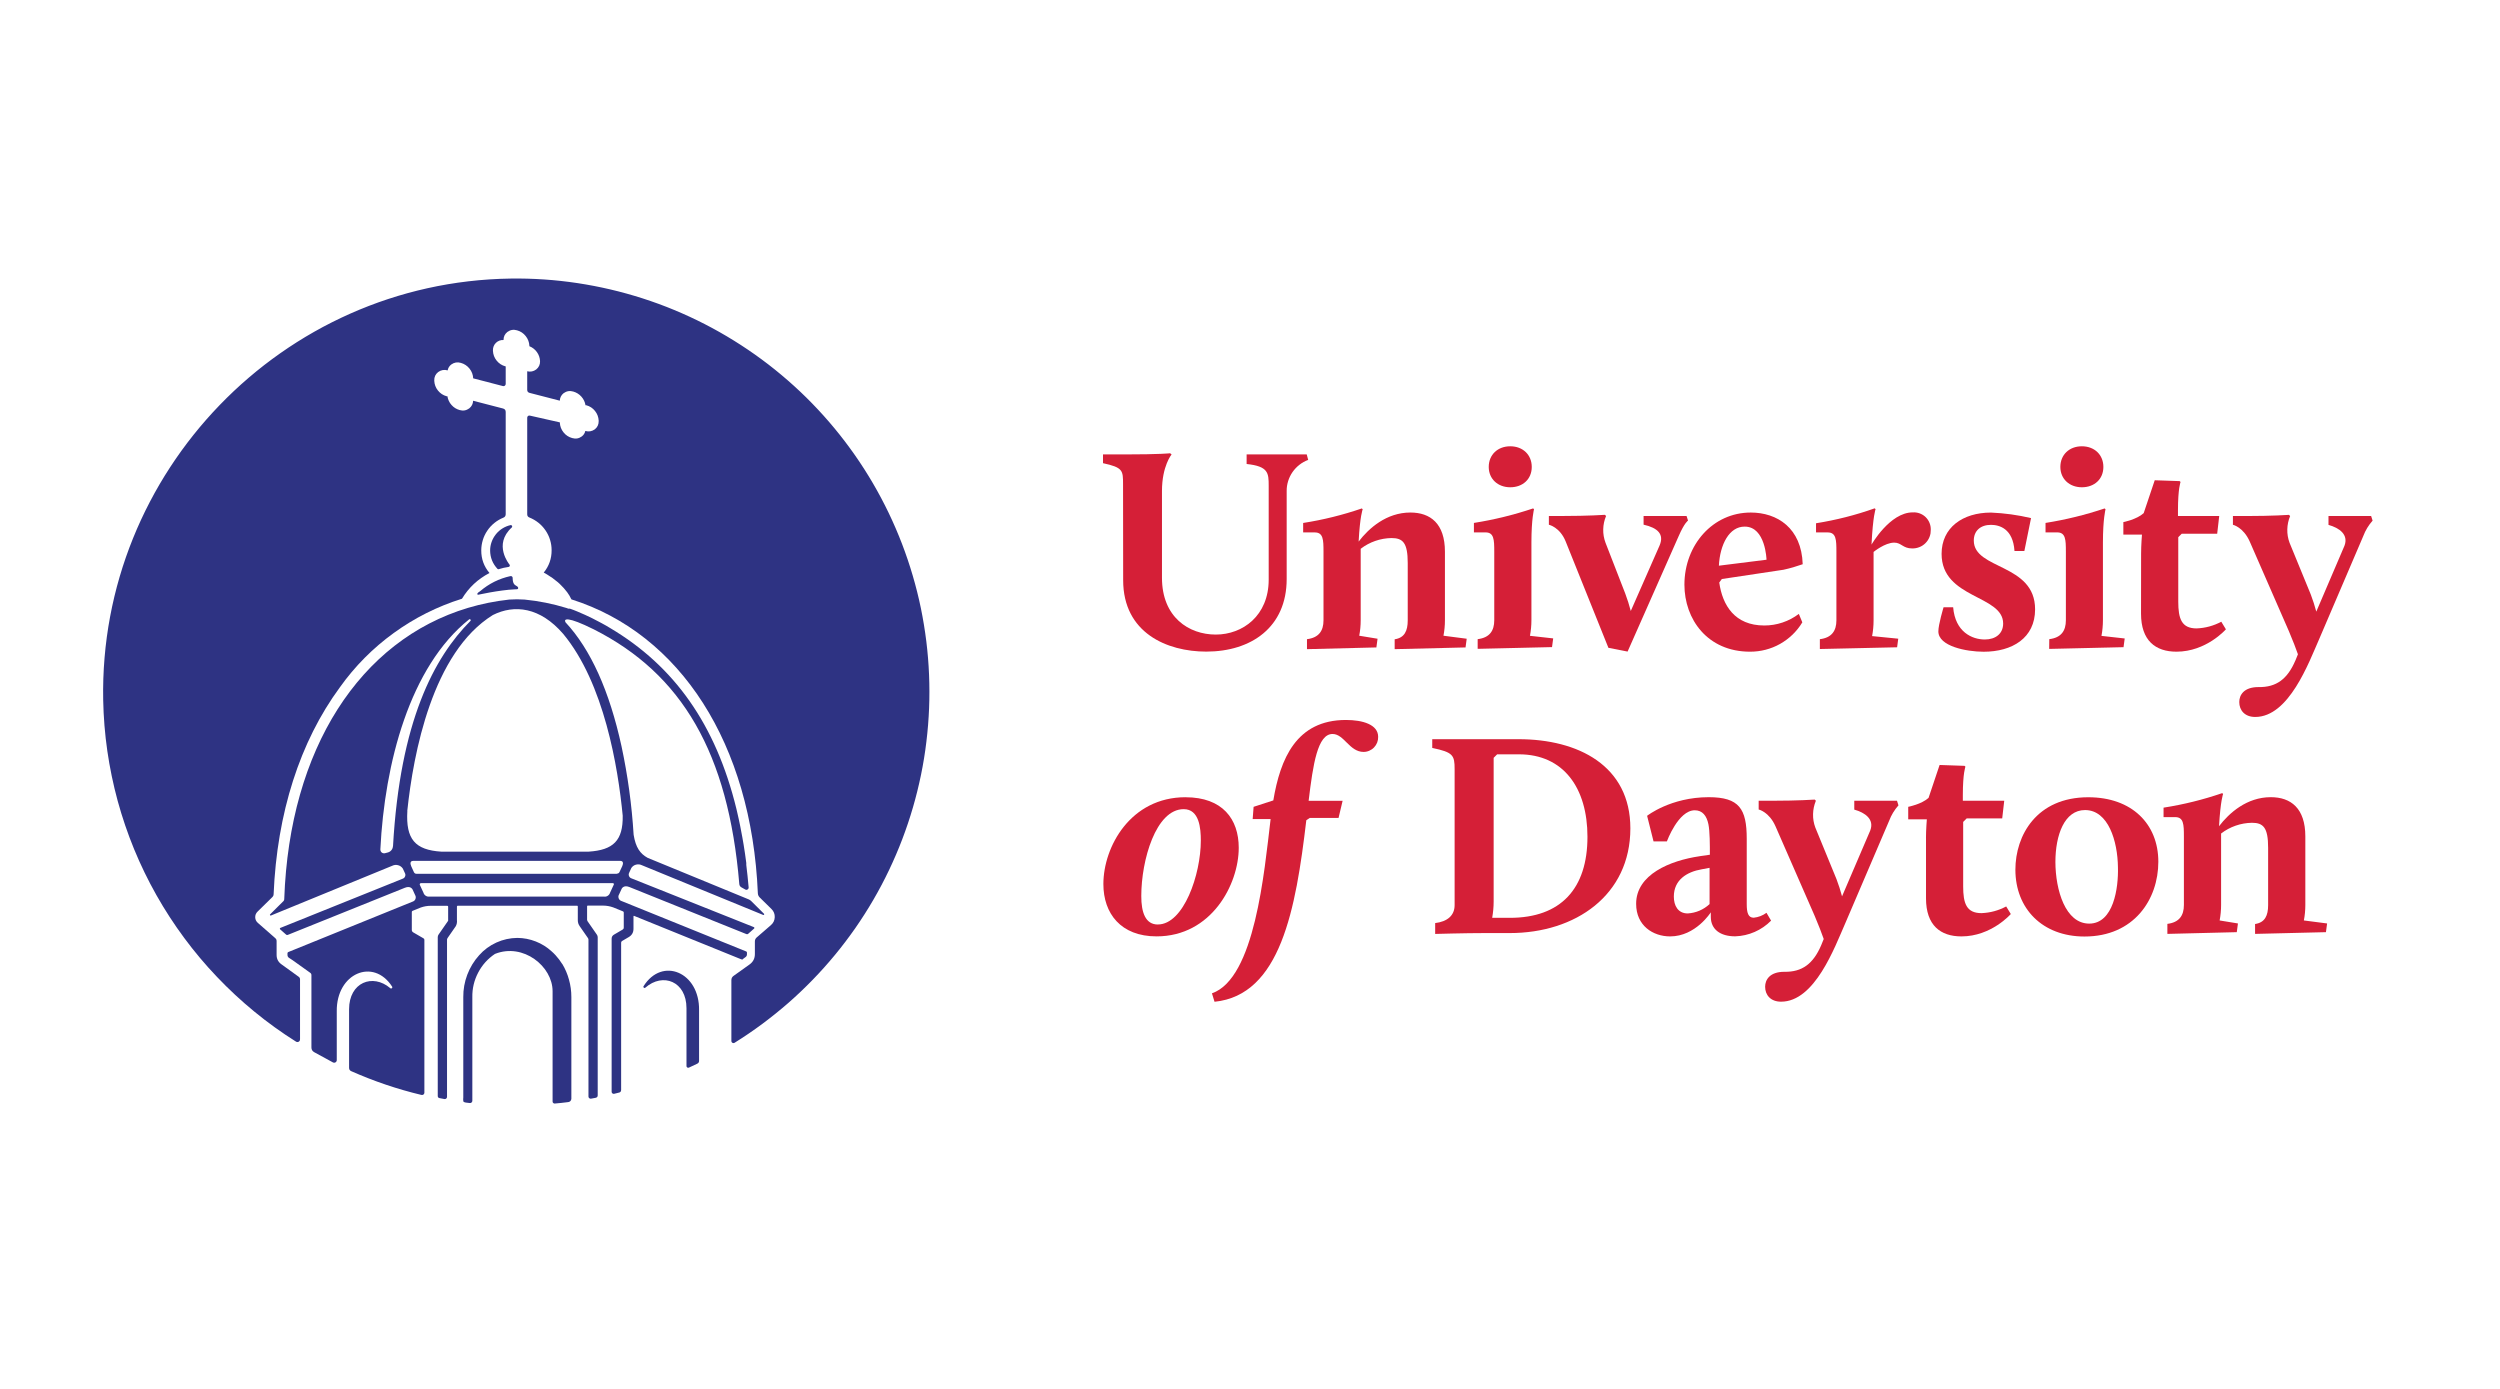 <?xml version="1.0" encoding="UTF-8"?>
<svg id="Layer_1" data-name="Layer 1" xmlns="http://www.w3.org/2000/svg" viewBox="0 0 666 370">
  <path d="M136.02,74.21c-60.76,.85-109.67,51.54-108.53,112.29,.09,4.54,.45,9.05,1.1,13.55,.65,4.49,1.57,8.93,2.76,13.31,1.2,4.38,2.66,8.67,4.38,12.87,1.73,4.2,3.71,8.28,5.94,12.23,2.23,3.95,4.7,7.75,7.4,11.4,2.7,3.65,5.62,7.12,8.75,10.4,3.13,3.29,6.45,6.37,9.96,9.25,3.51,2.88,7.19,5.53,11.03,7.95,.28,.19,.57,.19,.85,0,.3-.17,.27-.7,.27-.7v-15.85c0-.3-.12-.54-.37-.71l-4.61-3.33c-.84-.61-1.26-1.43-1.26-2.47v-3.77c0-.26-.1-.48-.3-.66l-4.69-4.11c-.45-.39-.69-.88-.71-1.48h0c-.01-.6,.19-1.1,.62-1.52l3.98-3.91c.19-.18,.29-.41,.3-.67,.9-21.65,7-40.71,17.66-55.19,3.99-5.6,8.77-10.42,14.33-14.45,5.57-4.04,11.63-7.08,18.19-9.14,1.8-2.97,4.25-5.26,7.33-6.85-1.47-1.74-2.2-3.74-2.19-6.02h0c0-.94,.14-1.85,.41-2.75,.27-.9,.67-1.73,1.2-2.51,.52-.78,1.15-1.46,1.88-2.05,.73-.59,1.53-1.06,2.39-1.41,.41-.16,.62-.46,.63-.91v-27.25c0-.5-.25-.81-.73-.93l-7.95-2.06c-.03,.83-.38,1.51-1.03,2.03-.78,.57-1.63,.72-2.56,.45-.86-.24-1.58-.69-2.17-1.36-.59-.66-.95-1.44-1.09-2.32h-.21c-.94-.26-1.7-.77-2.31-1.52-.61-.76-.93-1.62-.98-2.59v-.08c-.04-.92,.31-1.67,1.03-2.25,.77-.56,1.62-.71,2.54-.45,.12-.64,.43-1.16,.95-1.56,.78-.57,1.64-.71,2.56-.44,.93,.26,1.7,.77,2.31,1.53,.61,.76,.93,1.62,.98,2.59h0l7.92,2.06c.19,.05,.36,.02,.51-.1,.15-.12,.23-.28,.23-.47v-4.69h-.11c-.93-.26-1.7-.77-2.31-1.53-.61-.76-.93-1.62-.98-2.59v-.15c-.01-.37,.05-.74,.19-1.08,.14-.35,.34-.65,.61-.91,.27-.26,.58-.46,.93-.59,.35-.13,.71-.18,1.09-.16,0-.88,.34-1.6,1.03-2.15,.79-.57,1.65-.71,2.58-.43,.93,.26,1.7,.77,2.3,1.53,.6,.76,.93,1.62,.98,2.58v.12c.82,.33,1.49,.85,2.01,1.57,.51,.72,.79,1.52,.83,2.41h0c.03,.91-.32,1.65-1.03,2.22-.72,.53-1.52,.69-2.39,.48v4.95c0,.42,.21,.69,.62,.8l8.06,2.08c.04-.81,.38-1.48,1.01-1.99,.79-.57,1.65-.72,2.58-.44,.85,.24,1.57,.69,2.16,1.35,.59,.66,.96,1.43,1.1,2.3h.22c.94,.26,1.71,.76,2.31,1.52,.61,.76,.93,1.62,.98,2.59v.08c.02,.9-.31,1.64-1.01,2.21-.78,.56-1.63,.71-2.55,.45-.13,.59-.44,1.07-.92,1.44-.78,.58-1.64,.73-2.58,.45-.94-.26-1.71-.76-2.31-1.52-.61-.76-.93-1.62-.98-2.59v-.07l-7.98-1.8c-.18-.05-.35-.02-.49,.1-.15,.11-.22,.27-.22,.45v25.75c0,.42,.21,.71,.6,.85,.87,.35,1.67,.82,2.4,1.4,.73,.59,1.36,1.27,1.89,2.05,.53,.78,.93,1.61,1.2,2.51,.28,.9,.41,1.82,.41,2.75h0c.01,2.24-.69,4.23-2.1,5.96,.32,.15,.6,.33,.9,.51,.97,.58,1.88,1.23,2.74,1.96l.55,.48,.14,.14c.7,.66,1.34,1.38,1.92,2.15,.44,.59,.81,1.22,1.12,1.89,28.94,9.16,47.98,38.38,49.67,78.29,.02,.45,.19,.83,.51,1.14l3.13,3.07c.6,.6,.89,1.32,.86,2.17h0c-.03,.85-.36,1.54-1,2.1l-3.8,3.29c-.33,.29-.5,.66-.49,1.1v3.33c0,1.15-.45,2.06-1.37,2.74l-4.3,3.07c-.4,.28-.59,.65-.59,1.14v16.22c0,.1,.03,.2,.08,.28,.05,.09,.12,.15,.21,.2,.09,.05,.18,.08,.28,.07,.1,0,.2-.03,.28-.08,2.53-1.58,4.99-3.25,7.39-5.03,2.39-1.78,4.71-3.65,6.96-5.61,2.24-1.96,4.4-4.02,6.48-6.16,2.08-2.14,4.06-4.36,5.96-6.66,1.9-2.3,3.69-4.68,5.4-7.12,1.7-2.45,3.3-4.96,4.8-7.54,1.5-2.58,2.89-5.21,4.17-7.9,1.28-2.69,2.46-5.43,3.52-8.22,1.06-2.79,2.01-5.61,2.84-8.47,.83-2.86,1.55-5.76,2.15-8.68,.6-2.92,1.08-5.86,1.43-8.82,.36-2.96,.6-5.93,.72-8.91,.12-2.98,.11-5.96-.01-8.94-.12-2.98-.37-5.95-.73-8.91-.37-2.96-.85-5.9-1.45-8.82-.6-2.92-1.33-5.81-2.17-8.67-.84-2.86-1.79-5.68-2.86-8.47-1.07-2.78-2.25-5.52-3.54-8.21-1.29-2.69-2.69-5.32-4.19-7.89-1.5-2.57-3.11-5.08-4.82-7.53-1.71-2.44-3.51-4.81-5.41-7.11-1.9-2.3-3.89-4.51-5.97-6.65-2.08-2.14-4.24-4.18-6.49-6.14-2.25-1.96-4.57-3.83-6.97-5.6s-4.87-3.44-7.4-5.01c-2.53-1.57-5.13-3.04-7.78-4.4-2.65-1.36-5.36-2.61-8.11-3.75-2.75-1.14-5.55-2.17-8.39-3.08-2.84-.91-5.71-1.71-8.61-2.39-2.9-.68-5.83-1.24-8.78-1.69-2.95-.44-5.91-.77-8.89-.97-2.98-.2-5.95-.28-8.93-.24h0Z" fill="#2e3383"/>
  <path d="M171.44,262.71c-.09,.15-.07,.28,.06,.4,.13,.12,.27,.12,.41,.01,4.69-4.11,10.97-1.69,10.97,5.48v15.4c0,.16,.07,.29,.21,.38,.14,.09,.28,.1,.44,.03l2.23-1.05c.31-.15,.47-.4,.47-.74v-13.49c.16-10.15-9.82-14.31-14.78-6.42Z" fill="#2e3383"/>
  <path d="M136.06,139.88c-.78,.17-1.5,.46-2.18,.88-.68,.42-1.26,.93-1.76,1.55-.5,.62-.88,1.3-1.15,2.05-.27,.75-.4,1.52-.4,2.31,.02,1.88,.68,3.51,1.96,4.88,.11,.11,.23,.13,.37,.07,.83-.27,1.68-.46,2.55-.58,.17-.01,.29-.1,.35-.26,.06-.16,.02-.3-.1-.42,0,0-4.4-5.28,.64-9.84,.12-.12,.15-.26,.07-.42-.07-.16-.19-.23-.36-.22h0Z" fill="#2e3383"/>
  <path d="M127.18,158.34s.08,.1,.19,.1l1.37-.27c2.24-.47,4.51-.82,6.79-1.06h0c1.37-.12,1.82-.1,2.21-.14,.38-.04,.47-.53-.11-.85-.58-.32-1.03-.62-1.06-2.11,0-.04,0-.08,0-.12-.08-.33-.29-.46-.62-.41-3.02,.67-5.7,2.01-8.05,4.02-.85,.51-.77,.74-.73,.85Z" fill="#2e3383"/>
  <path d="M149.77,256.8c-.52-.83-1.11-1.61-1.77-2.33-.33-.36-.67-.7-1.03-1.01-1.25-1.15-2.66-2.03-4.24-2.65-1.58-.62-3.22-.94-4.91-.95-1.95,.02-3.81,.43-5.58,1.23-1.77,.81-3.31,1.93-4.6,3.39-1.38,1.53-2.43,3.26-3.16,5.19-.73,1.93-1.08,3.92-1.06,5.98v26.7c-.04,.32-.04,.65,0,.97,0,.15,.15,.33,.71,.41l1.03,.12c.18,.02,.34-.03,.47-.15,.13-.12,.2-.27,.2-.45v-27.61c-.04-2.31,.48-4.48,1.55-6.53,1.07-2.04,2.56-3.71,4.48-4.99,7.53-3,15.35,3.32,15.35,9.94v29.39c0,.16,.06,.29,.18,.39,.12,.11,.25,.15,.41,.14,1.16-.1,2.32-.22,3.47-.37,.25,0,.46-.08,.65-.26,.18-.17,.28-.38,.29-.63v-27.09c0-1.59-.21-3.15-.64-4.67-.4-1.47-.99-2.86-1.78-4.17h0Z" fill="#2e3383"/>
  <path d="M164.34,232.78h-53.37c-.33,0-.57-.15-.71-.45l-.7-1.54c-.33-.75-.32-1.45,.52-1.45h55.15c.84,0,.85,.67,.55,1.37l-.73,1.57c-.14,.3-.38,.46-.71,.45v.04Zm-.81,2.85l-1.01,2.19c-.1,.34-.3,.6-.59,.8-.29,.2-.61,.28-.96,.24h-46.61c-.35,.03-.67-.05-.96-.24-.29-.2-.49-.46-.59-.8l-.97-2.1c-.04-.11-.03-.21,.03-.3,.06-.09,.15-.15,.26-.15h51.17c.09,0,.15,.05,.2,.12,.05,.07,.06,.15,.03,.24h0Zm-55.03-19.59c1.62-15.41,6.72-42.22,22.8-52.2,5.73-2.87,12.57-2.12,18.74,5.03,10.9,13.13,14.6,35.48,15.85,48.42,.11,6.62-2.48,9.17-9.1,9.59h-39.21c-6.98-.44-9.51-3.29-9.06-10.84h-.01Zm-3.82,9.42c-.03,.39-.17,.74-.42,1.04-.25,.3-.57,.5-.95,.6l-.73,.19c-.16,.04-.31,.05-.47,.01-.16-.03-.3-.1-.42-.2-.13-.1-.22-.23-.28-.38-.06-.15-.09-.3-.08-.46,1.14-22.87,7.8-48.62,23.67-61.28,.13-.07,.24-.05,.34,.06,.1,.11,.1,.22,.02,.34-9.73,9.78-18.78,26.73-20.66,60.07h-.01Zm93.22,30.02l.69-.49c.27-.19,.4-.44,.4-.77v-.46c0-.14-.07-.24-.21-.3l-.21-.08-32.9-13.31-.21-.08c-.33-.14-.55-.39-.66-.73-.11-.35-.07-.67,.12-.98h0l.7-1.52s.49-1.07,2.01-.47l31.23,12.56c.17,.06,.32,.04,.45-.08l1.55-1.37c.07-.04,.11-.11,.11-.2s-.04-.15-.11-.2l-32.68-13.02c-.29-.11-.5-.31-.61-.6-.12-.29-.1-.58,.03-.86h0l.59-1.29c.3-.44,.71-.74,1.23-.88,.52-.14,1.02-.11,1.51,.12l32.35,13.26c.11,.07,.2,.05,.27-.06,.07-.11,.06-.2-.05-.27l-3.36-3.34c-.2-.2-.44-.36-.7-.47l-26.91-11.06c-1.99-1.1-3.18-2.74-3.73-6.15-.49-7.93-1.56-15.77-3.22-23.54-3.23-14.79-8.22-25.85-14.93-33.06-.52-.93,.37-1.67,7.55,1.89,23.5,11.9,35.82,32.9,38.75,67.84,.03,.39,.22,.68,.56,.88l1.06,.59c.2,.11,.4,.1,.6-.03,.19-.13,.28-.3,.27-.53-.18-2.04-.38-4.04-.63-6v-.52c-.21-1.66-.45-3.29-.71-4.88-.1-.62-.21-1.24-.32-1.85-.18-1.06-.38-2.08-.59-3.11-.26-1.27-.52-2.52-.82-3.76l-.2-.86c-5.48-22.41-16.53-37.99-33.65-48.14-.7-.41-1.37-.84-2.18-1.25l-.85-.45-.95-.49-.78-.41-1.26-.6-.71-.33c-.66-.29-1.37-.59-2.03-.88-.64-.26-1.27-.52-1.93-.74h-.42l-.53-.19c-3.63-1.11-7.34-1.86-11.12-2.23-1.37-.1-2.74-.1-4.11,0-3.72,.41-7.38,1.14-10.97,2.21h0c-28.79,8.62-47.55,37.6-48.95,77.48v.1c-.02,.29-.14,.52-.37,.69l-3.36,3.34c-.11,.07-.13,.16-.05,.27,.07,.11,.16,.13,.27,.06l32.27-13.23c.5-.24,1.01-.3,1.55-.16,.54,.14,.96,.44,1.27,.89l.58,1.25c.14,.28,.15,.56,.03,.85-.11,.29-.32,.49-.61,.6l-32.64,13.13c-.07,.05-.11,.11-.11,.2s.04,.15,.11,.2l1.55,1.37c.13,.12,.28,.15,.45,.08l31.21-12.56c1.54-.61,2,.43,2.04,.47l.67,1.47c.18,.31,.22,.63,.12,.97-.1,.34-.32,.59-.64,.73l-.25,.1-32.82,13.31-.2,.08c-.13,.06-.2,.16-.21,.3v.47c0,.32,.13,.58,.4,.77l.85,.55,4.8,3.43c.22,.15,.33,.36,.33,.63v19.27c0,.56,.24,.97,.73,1.25,1.65,.91,3.32,1.83,5.02,2.74,.11,.05,.22,.07,.34,.07,.12,0,.23-.04,.33-.1,.1-.06,.18-.15,.24-.25,.06-.1,.09-.22,.09-.34v-13.02c-.12-10.13,9.78-14.31,14.74-6.57,.1,.16,.08,.3-.06,.42-.14,.13-.29,.13-.43,0-4.67-3.98-10.97-1.56-10.97,5.62v15.6c0,.43,.19,.73,.59,.9,6.05,2.68,12.28,4.79,18.71,6.33,.19,.04,.36,0,.52-.11,.15-.12,.23-.28,.24-.47v-40.74c0-.18-.08-.31-.23-.4l-2.74-1.59c-.26-.15-.38-.38-.38-.67v-4.77c0-.15,.07-.25,.21-.3l2.17-.88c.86-.3,1.75-.46,2.66-.46h4.41c.16,0,.23,.08,.23,.23v3.76l-2.55,3.67c-.15,.21-.22,.44-.22,.7v42.29c0,.32,.15,.52,.47,.58l1.3,.25c.18,.03,.35,0,.49-.13,.14-.12,.21-.27,.21-.46v-41.92l.11-.33,2.23-3.22c.26-.5,.37-1.03,.3-1.59v-3.63c0-.15,.07-.22,.22-.22h31.8c.12,0,.18,.06,.18,.18v3.68c0,.59,.17,1.12,.51,1.6l2.19,3.15c.09,.13,.14,.27,.14,.43v41.8c0,.18,.07,.32,.21,.43,.14,.11,.29,.16,.47,.13l1.23-.23c.37-.08,.55-.3,.55-.67v-42.09c0-.26-.07-.49-.22-.7l-2.51-3.62-.1-.29v-3.65c0-.12,.06-.18,.18-.18h4.11c.91,0,1.8,.17,2.66,.47l2.61,1.06c.14,.05,.2,.16,.21,.3v4.04c0,.22-.1,.39-.29,.51l-2.34,1.37c-.4,.24-.6,.59-.6,1.06v40.78c0,.18,.07,.32,.21,.44,.14,.11,.3,.14,.47,.1l1.21-.3c.41-.06,.62-.29,.64-.7v-39.26c0-.2,.09-.35,.26-.45l1.77-1.04c.85-.5,1.27-1.25,1.26-2.23v-3.29s.01-.09,.05-.12c.04-.03,.08-.03,.13,0l28.54,11.57c.15,.06,.3,.06,.45,0Z" fill="#2e3383"/>
  <path d="M299.18,129.04c0-3.71,0-4.49-5.34-5.65v-2.33h5.65c9.75,0,12.23-.31,12.23-.31l.39,.31s-2.56,3.09-2.56,9.75v23.1c0,10.53,7.17,15.14,14.34,15.14s14.09-5.03,14.09-14.63v-25.01c0-3.4-.08-5.19-5.88-5.8v-2.56h16.01l.39,1.47c-.84,.31-1.62,.74-2.33,1.3-.71,.55-1.32,1.2-1.84,1.94-.51,.74-.9,1.54-1.17,2.4-.27,.86-.4,1.74-.39,2.64v23.45c0,12.84-9.44,19.34-21.43,19.34-10.44,0-22.13-4.96-22.13-19.03l-.03-25.53Z" fill="#d51f37"/>
  <path d="M348.17,170.28c3.19-.39,4.41-2.25,4.41-5.03v-18.3c0-3.19-.08-5.11-2.32-5.11h-3.1v-2.52c5.32-.83,10.53-2.12,15.63-3.87l.23,.23s-.72,1.71-1.08,8.6c2.71-3.56,7.43-7.74,13.78-7.74,5.34,0,9.21,2.94,9.21,10.44v18.28c0,1.38-.13,2.75-.39,4.1l6.19,.8-.31,2.32-18.88,.46v-2.63c2.63-.39,3.48-2.25,3.48-5.03v-15.29c0-5.42-1.31-6.65-4.33-6.65-1.48,.03-2.93,.28-4.33,.77-1.4,.49-2.69,1.18-3.87,2.09v19.06c0,1.38-.13,2.75-.39,4.1l4.88,.8-.31,2.32-18.49,.46v-2.68Z" fill="#d51f37"/>
  <path d="M396.6,124.39c0-3.25,2.39-5.5,5.73-5.5s5.73,2.25,5.73,5.5-2.39,5.42-5.73,5.42-5.73-2.25-5.73-5.42Zm-2.94,45.88c3.19-.39,4.41-2.25,4.41-5.03v-18.3c0-3.19-.08-5.11-2.32-5.11h-3.1v-2.52c5.37-.85,10.63-2.14,15.78-3.87l.23,.23s-.69,2.56-.69,8.82v20.71c0,1.41-.13,2.8-.39,4.18l6.19,.69-.31,2.32-19.81,.46v-2.6Z" fill="#d51f37"/>
  <path d="M417.11,144.28c-1.55-3.87-4.49-4.49-4.49-4.49v-2.33h3.63c6.88,0,11.3-.31,11.3-.31l.31,.31c-.48,1.13-.73,2.32-.76,3.55-.03,1.23,.18,2.42,.61,3.58l5.26,13.54c.57,1.52,1.06,3.07,1.47,4.64l7.66-17.42c1.31-3.02-.46-4.72-4.25-5.58v-2.31h11.45l.39,1.23s-.93,.54-2.48,4.1l-13.62,30.79-5.11-1-11.38-28.32Z" fill="#d51f37"/>
  <path d="M457.91,150.7l12.69-1.59s-.23-8.82-5.8-8.82c-4.13-.03-6.6,4.76-6.89,10.41Zm8.48-14.16c7.04,0,13.54,4.1,13.85,13.77-1.67,.59-3.37,1.09-5.11,1.47l-16.43,2.47-.69,.93c.85,6.04,4.1,11.45,11.99,11.45,1.66,0,3.28-.26,4.86-.79,1.58-.53,3.03-1.3,4.35-2.3l.93,2.25c-.72,1.2-1.59,2.28-2.59,3.26-1.01,.97-2.12,1.8-3.34,2.49-1.22,.69-2.51,1.2-3.86,1.55-1.35,.35-2.73,.52-4.13,.52-11.38,0-17.49-8.67-17.49-17.87,.02-10.61,7.58-19.2,17.66-19.2Z" fill="#d51f37"/>
  <path d="M484.81,170.28c3.19-.39,4.41-2.25,4.41-5.03v-18.3c0-3.19-.08-5.11-2.32-5.11h-3.11v-2.44c5.33-.85,10.54-2.17,15.63-3.98l.23,.23s-.69,1.71-1.08,9.44c0,0,4.88-8.59,10.99-8.59,.31-.02,.63,0,.94,.04,.31,.05,.61,.12,.91,.23,.29,.11,.57,.25,.84,.41,.27,.17,.51,.36,.74,.58,.22,.22,.42,.46,.6,.72,.18,.26,.32,.54,.44,.83,.12,.29,.2,.59,.26,.9,.05,.31,.08,.62,.07,.93,0,.33-.02,.65-.07,.98-.06,.32-.15,.64-.27,.94-.12,.3-.27,.59-.45,.87-.18,.27-.39,.53-.62,.76-.23,.23-.48,.44-.76,.62-.27,.18-.56,.33-.87,.45-.3,.12-.62,.21-.94,.27-.32,.06-.65,.08-.98,.08-2.48,0-2.86-1.55-4.78-1.55-2.48,0-5.5,2.48-5.5,2.48v18.24c0,1.41-.13,2.8-.39,4.18l6.96,.69-.3,2.29-20.58,.46v-2.63Z" fill="#d51f37"/>
  <path d="M517.77,161.77h2.55c.54,6.58,5.03,8.59,8.44,8.59,2.86,0,4.88-1.55,4.88-4.25,0-7.66-16.4-6.57-16.4-18.57,0-6.96,5.58-10.99,13.15-10.99,3.61,.15,7.16,.64,10.68,1.47l-1.78,8.76h-2.63c-.39-5.96-4.02-6.96-6.27-6.96-2.79,0-4.57,1.59-4.57,4.18,0,7.82,16.33,6.04,16.33,18.32,0,7.66-6.11,11.3-13.7,11.3-4.64,0-12.07-1.47-12.07-5.42,0-1.87,1.39-6.44,1.39-6.44Z" fill="#d51f37"/>
  <path d="M548.88,124.39c0-3.25,2.39-5.5,5.73-5.5s5.73,2.25,5.73,5.5-2.39,5.42-5.73,5.42-5.73-2.25-5.73-5.42Zm-2.94,45.88c3.19-.39,4.41-2.25,4.41-5.03v-18.3c0-3.19-.08-5.11-2.32-5.11h-3.1v-2.52c5.36-.85,10.61-2.14,15.75-3.86l.23,.23s-.69,2.56-.69,8.82v20.72c0,1.41-.13,2.8-.39,4.18l6.19,.69-.31,2.32-19.81,.46,.03-2.6Z" fill="#d51f37"/>
  <path d="M570.39,147.45c0-2.25,.23-5.03,.23-5.03h-4.96v-3.33s3.56-.69,5.42-2.39l2.94-8.76,6.65,.23,.23,.23s-.69,1.7-.69,7.58v1.48h10.99l-.54,4.72h-9.44l-.93,.93v17.18c0,4.49,.85,7.12,4.88,7.12,2.33-.09,4.52-.69,6.58-1.78l1.23,2.02s-5.2,5.96-13.17,5.96c-5.58,0-9.44-2.94-9.44-10.14l.02-16.02Z" fill="#d51f37"/>
  <path d="M611.48,176l.69-1.7c-.46-1.39-1.39-3.71-2.39-6.11l-10.44-23.9c-1.71-3.87-4.49-4.49-4.49-4.49v-2.33h3.63c6.88,0,11.3-.31,11.3-.31l.31,.31c-.47,1.14-.72,2.32-.75,3.55-.03,1.23,.17,2.42,.6,3.58l5.65,13.77c.57,1.5,1.06,3.02,1.47,4.57l7.5-17.53c1.16-3.02-1.39-4.78-4.25-5.58v-2.36h11.36l.39,1.23c-1.08,1.22-1.91,2.58-2.48,4.1l-11.69,27.31c-2.86,6.5-8.13,20.89-17.1,20.89-2.79,0-4.25-1.78-4.25-3.98,0-1.86,1.23-3.98,5.11-3.98,4.79,.09,7.73-2.16,9.82-7.04Z" fill="#d51f37"/>
  <path d="M308.45,246.28c6.88,0,11.45-13.31,11.45-22.36,0-3.25-.39-8.36-4.56-8.36-7.43,0-11.3,13.62-11.3,23.11-.02,4.44,1.13,7.62,4.41,7.62Zm7.39-33.89c9.82,0,14.16,5.8,14.16,13.46,0,9.75-7.27,23.6-21.9,23.6-9.52,0-14.16-6.11-14.16-13.93,0-9.9,7.2-23.14,21.9-23.14Z" fill="#d51f37"/>
  <path d="M333.95,214.94l5.26-1.71c1.86-11.07,6.11-21.43,19.34-21.43,4.49,0,8.59,1.23,8.59,4.49,.01,.52-.07,1.03-.26,1.52-.19,.49-.47,.92-.83,1.3-.36,.38-.79,.67-1.27,.88-.48,.21-.99,.32-1.51,.32-3.79,0-5.19-4.78-8.28-4.78-3.98,0-5.19,7.97-6.37,17.8h9.05l-1.08,4.56h-7.66l-.93,.62c-2.79,23.76-6.88,46.58-24.45,48.36l-.69-2.25c11.45-3.98,13.93-32.27,15.63-46.42h-4.78l.25-3.27Z" fill="#d51f37"/>
  <path d="M402.24,244.51c13.54,0,20.66-7.74,20.66-21.59,0-13-6.37-21.97-18.26-21.97h-5.8l-.93,.93v38.29c0,1.46-.14,2.9-.39,4.33h4.73Zm-19.92,1.4c3.25-.39,5.19-2.02,5.19-4.78v-36.23c0-3.71-.39-4.49-5.96-5.65v-2.33h22.99c15.86,0,29.79,7.04,29.79,23.76,0,17.8-14.63,27.89-32.12,27.89h-6.65c-5.19,0-13.23,.23-13.23,.23v-2.88Z" fill="#d51f37"/>
  <path d="M455.43,240.84v-9.65l-2.09,.39c-4.02,.69-7.43,2.86-7.43,7.27,0,2.39,1.08,4.49,3.71,4.49,2.22-.15,4.16-.98,5.8-2.48v-.02Zm-2.63-12.75l2.71-.39c0-2.56,0-6.27-.39-8.13-.46-2.25-1.59-3.71-3.63-3.71-4.41,0-7.43,8.28-7.43,8.28h-3.56l-1.71-6.81s6.27-4.96,16.41-4.96c8.13,0,10.13,3.1,10.13,11.07v17.41c0,2.32,.39,3.63,1.86,3.63,1.25-.13,2.39-.57,3.4-1.31l1.23,2.09c-1.27,1.28-2.73,2.29-4.38,3.01-1.65,.72-3.38,1.11-5.18,1.17-3.98,0-6.5-1.86-6.5-5.19v-1.21s-4.02,6.42-10.84,6.42c-4.56,0-9.05-2.86-9.05-8.67-.02-7.82,9.03-11.53,16.92-12.69Z" fill="#d51f37"/>
  <path d="M485.15,251.85l.69-1.7c-.46-1.39-1.39-3.71-2.39-6.11l-10.45-23.9c-1.7-3.87-4.49-4.49-4.49-4.49v-2.33h3.63c6.88,0,11.3-.31,11.3-.31l.31,.31c-.47,1.14-.72,2.32-.75,3.55-.03,1.23,.17,2.42,.6,3.58l5.65,13.77c.57,1.5,1.06,3.02,1.47,4.57l7.51-17.53c1.16-3.02-1.39-4.78-4.25-5.58v-2.36h11.38l.39,1.23c-1.08,1.22-1.91,2.58-2.48,4.1l-11.69,27.31c-2.86,6.5-8.13,20.89-17.1,20.89-2.79,0-4.25-1.78-4.25-3.98,0-1.86,1.24-3.98,5.11-3.98,4.77,.09,7.71-2.16,9.81-7.04Z" fill="#d51f37"/>
  <path d="M513.08,223.3c0-2.25,.23-5.03,.23-5.03h-4.96v-3.33s3.56-.69,5.42-2.39l2.94-8.76,6.65,.23,.23,.23s-.69,1.7-.69,7.58v1.48h11.03l-.54,4.72h-9.47l-.93,.93v17.18c0,4.49,.85,7.12,4.88,7.12,2.33-.09,4.52-.69,6.58-1.78l1.23,2.02s-5.19,5.96-13.15,5.96c-5.58,0-9.44-2.94-9.44-10.14v-16.02Z" fill="#d51f37"/>
  <path d="M556.56,246.05c6.5,0,7.82-9.52,7.66-15.01-.08-6.96-2.56-15.24-8.76-15.24-5.5,0-7.9,6.65-7.9,13.85,.03,7.49,2.66,16.4,9.01,16.4h0Zm-.23-33.66c11.61,0,18.65,7.12,18.65,17.18s-6.5,19.92-19.66,19.92c-11.22,0-18.42-7.43-18.42-17.8,0-9.16,5.66-19.3,19.42-19.3Z" fill="#d51f37"/>
  <path d="M577.38,246.12c3.19-.39,4.41-2.25,4.41-5.03v-18.3c0-3.19-.08-5.11-2.32-5.11h-3.1v-2.52c5.32-.83,10.53-2.12,15.63-3.87l.23,.23s-.69,1.71-1.08,8.59c2.71-3.56,7.43-7.74,13.78-7.74,5.34,0,9.21,2.94,9.21,10.45v18.29c0,1.38-.13,2.75-.39,4.1l6.19,.8-.31,2.32-18.88,.46v-2.63c2.63-.39,3.48-2.25,3.48-5.03v-15.29c0-5.42-1.31-6.65-4.33-6.65-1.48,.03-2.93,.28-4.33,.77-1.4,.49-2.69,1.18-3.87,2.09v19.06c0,1.38-.13,2.75-.39,4.1l4.88,.8-.31,2.32-18.49,.46v-2.68Z" fill="#d51f37"/>
</svg>